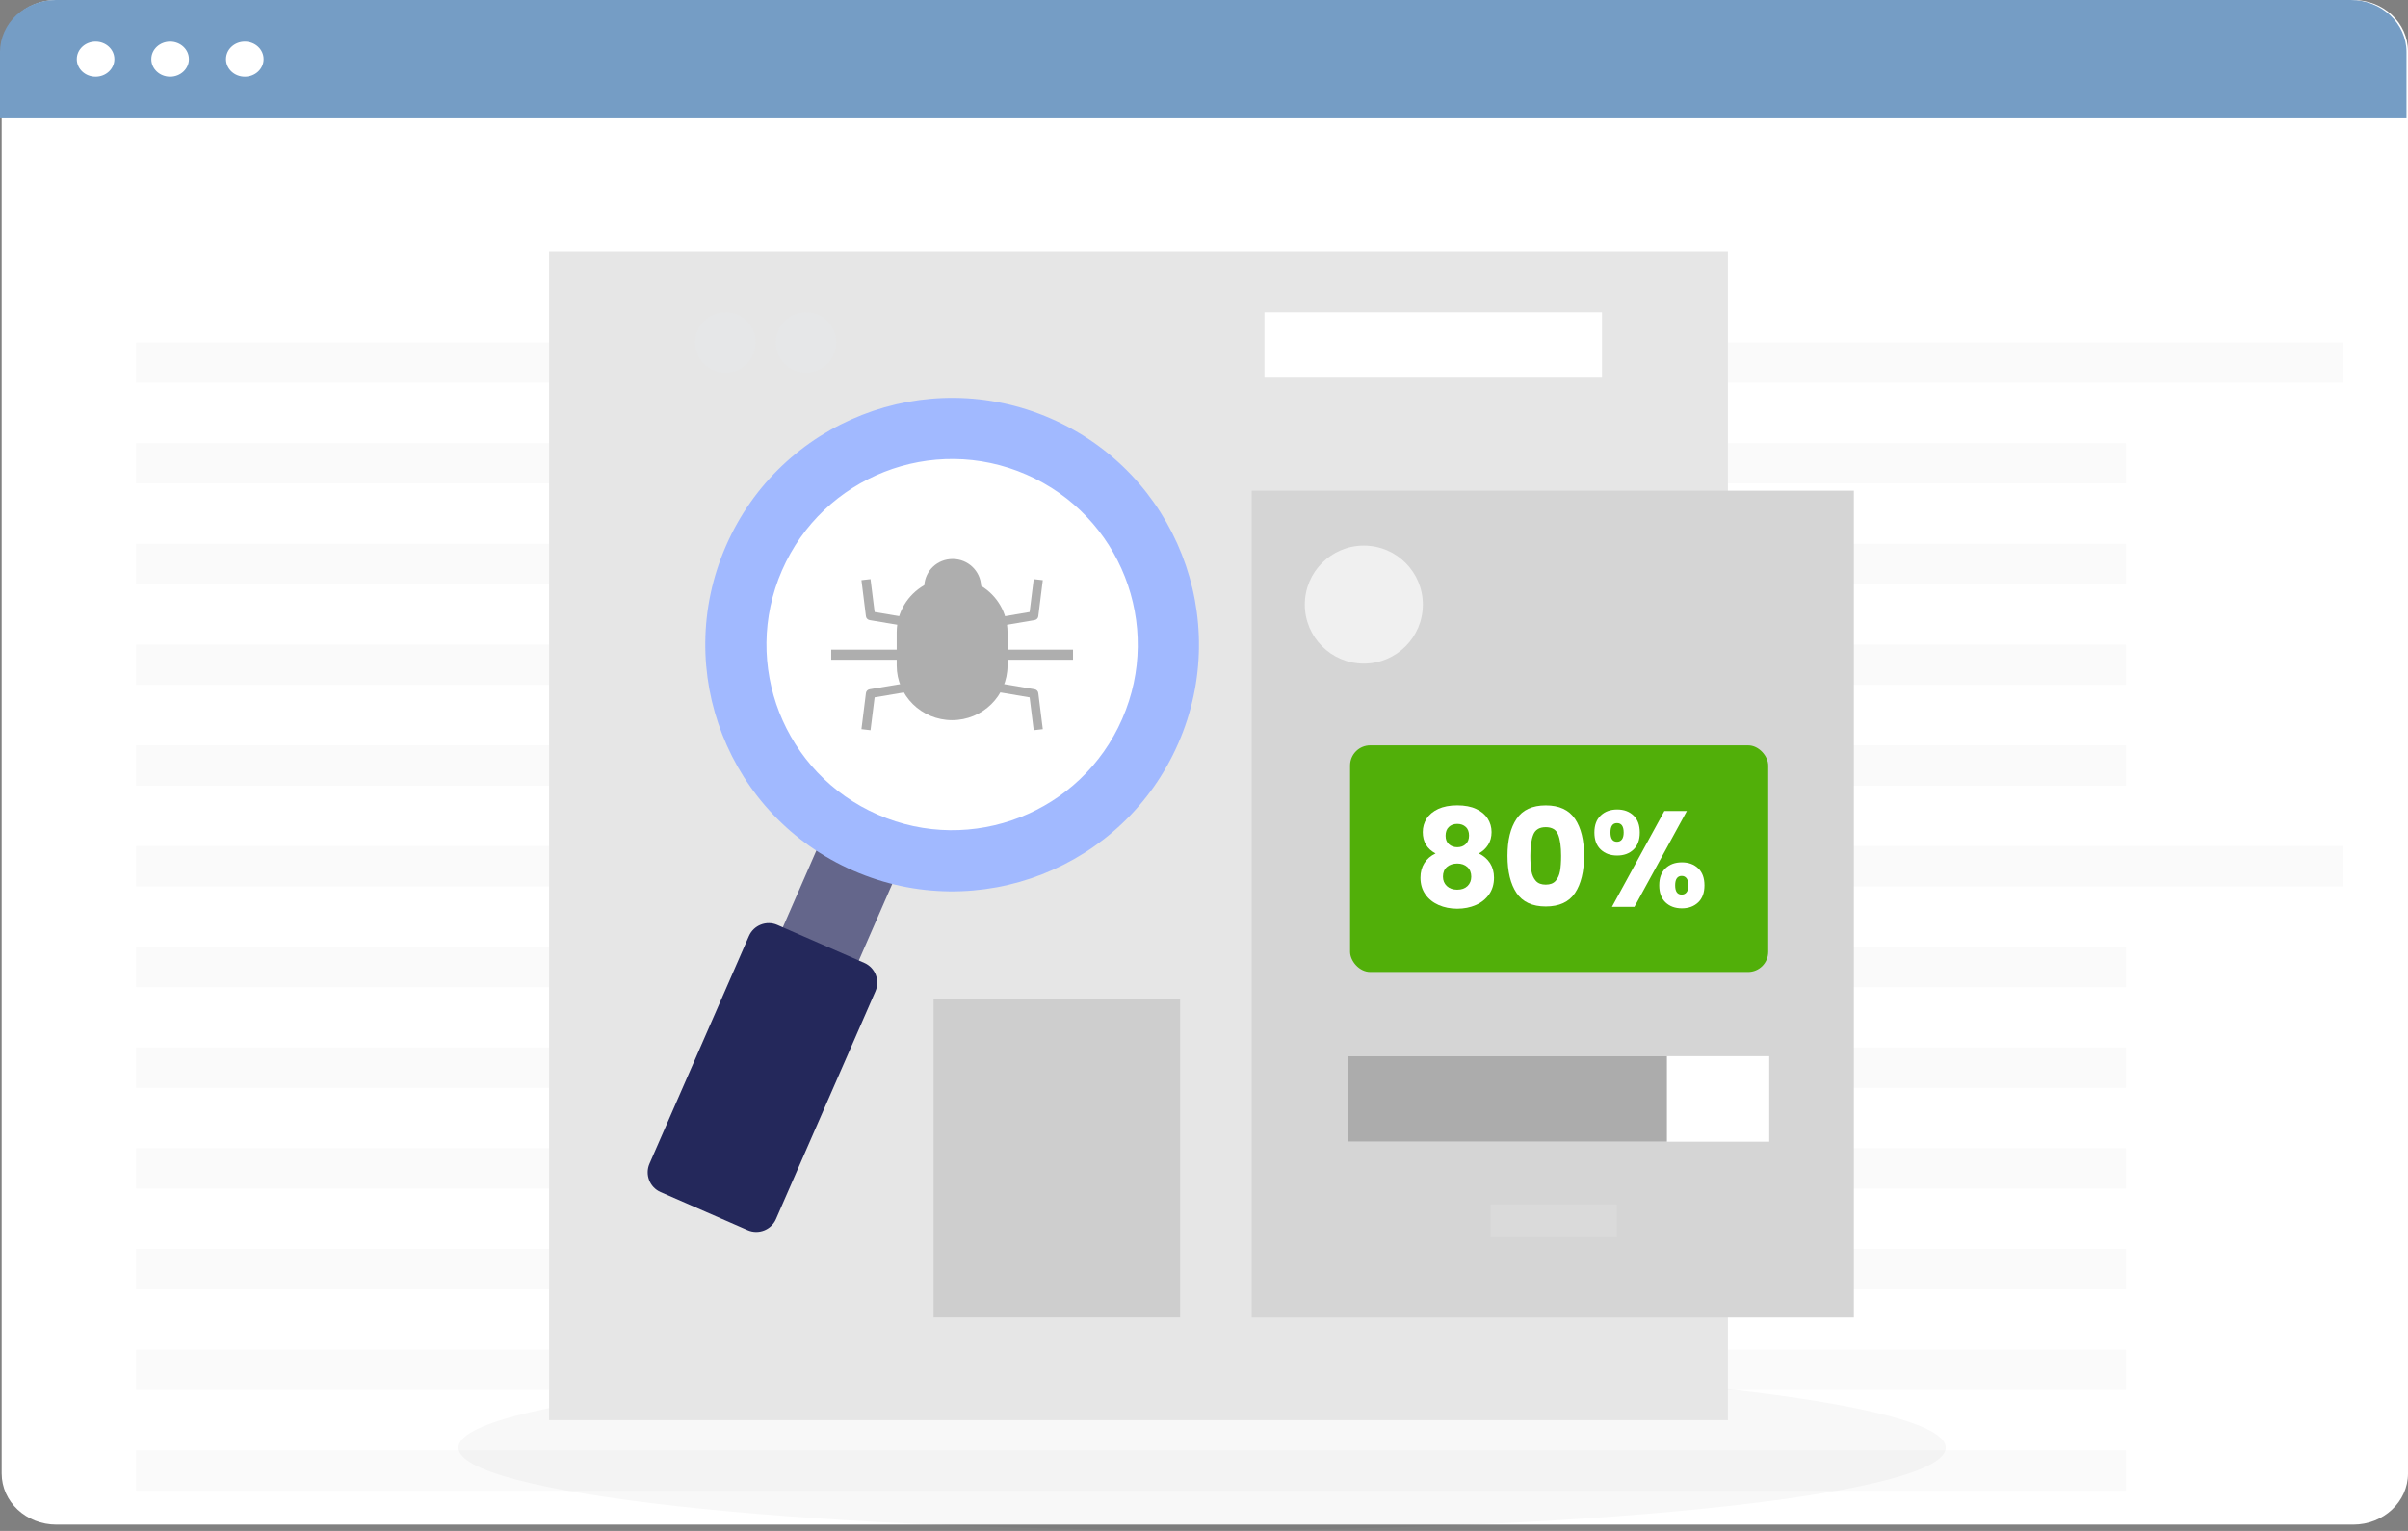 <svg width="478" height="304" viewBox="0 0 478 304" fill="none" xmlns="http://www.w3.org/2000/svg">
<rect x="0" y="0" width="478" height="304" fill="#808080" stroke="none"/>
<g clip-path="url(#clip0_1062_548)">
<path d="M467.129 0H11.2C5.186 0 0.33 4.539 0.33 10.16V292.577C0.33 298.198 5.186 302.738 11.2 302.738H467.129C473.143 302.738 477.999 298.198 477.999 292.577V10.191C477.999 4.569 473.143 0 467.129 0Z" fill="white"/>
<path d="M465 76H27V68H465V76Z" fill="#FAFAFA"/>
<path d="M422 96H27V88H422V96Z" fill="#FAFAFA"/>
<path d="M422 116H27V108H422V116Z" fill="#FAFAFA"/>
<path d="M422 136H27V128H422V136Z" fill="#FAFAFA"/>
<path d="M422 156H27V148H422V156Z" fill="#FAFAFA"/>
<path d="M465 176H27V168H465V176Z" fill="#FAFAFA"/>
<path d="M422 196H27V188H422V196Z" fill="#FAFAFA"/>
<path d="M422 216H27V208H422V216Z" fill="#FAFAFA"/>
<path d="M422 236H27V228H422V236Z" fill="#FAFAFA"/>
<path d="M422 256H27V248H422V256Z" fill="#FAFAFA"/>
<path d="M422 276H27V268H422V276Z" fill="#FAFAFA"/>
<path d="M422 296H27V288H422V296Z" fill="#FAFAFA"/>
<path d="M466.638 0H11.063C4.953 0 0 4.629 0 10.341V23.507H477.701V10.341C477.701 4.629 472.749 0 466.638 0Z" fill="#759DC5"/>
<path d="M18.975 15.241C21.035 15.241 22.705 13.679 22.705 11.754C22.705 9.828 21.035 8.267 18.975 8.267C16.914 8.267 15.244 9.828 15.244 11.754C15.244 13.679 16.914 15.241 18.975 15.241Z" fill="white"/>
<path d="M33.768 15.241C35.828 15.241 37.499 13.679 37.499 11.754C37.499 9.828 35.828 8.267 33.768 8.267C31.708 8.267 30.038 9.828 30.038 11.754C30.038 13.679 31.708 15.241 33.768 15.241Z" fill="white"/>
<path d="M48.593 15.241C50.654 15.241 52.324 13.679 52.324 11.754C52.324 9.828 50.654 8.267 48.593 8.267C46.533 8.267 44.863 9.828 44.863 11.754C44.863 13.679 46.533 15.241 48.593 15.241Z" fill="white"/>
<g opacity="0.03">
<path d="M238.62 303.861C320.148 303.861 386.24 296.517 386.24 287.458C386.24 278.399 320.148 271.055 238.62 271.055C157.092 271.055 91 278.399 91 287.458C91 296.517 157.092 303.861 238.62 303.861Z" fill="#000001"/>
</g>
<path d="M343 50H109V282H343V50Z" fill="#E6E6E6"/>
<path d="M144 74C147.314 74 150 71.314 150 68C150 64.686 147.314 62 144 62C140.686 62 138 64.686 138 68C138 71.314 140.686 74 144 74Z" fill="#E6E7E8"/>
<path d="M160 74C163.314 74 166 71.314 166 68C166 64.686 163.314 62 160 62C156.686 62 154 64.686 154 68C154 71.314 156.686 74 160 74Z" fill="#E6E7E8"/>
<path d="M318 62H251V75H318V62Z" fill="white"/>
<g opacity="0.38">
<path d="M234.257 198.316H185.325V261.594H234.257V198.316Z" fill="#A5A5A5"/>
</g>
<path d="M368 97.436H248.468V261.601H368V97.436Z" fill="#D5D5D5"/>
<rect x="268" y="148" width="83" height="45" rx="4" fill="#51AF09"/>
<g opacity="0.11">
<path d="M320.968 239.161H295.88V245.669H320.968V239.161Z" fill="white"/>
</g>
<path d="M270.729 131.77C277.2 131.77 282.445 126.524 282.445 120.053C282.445 113.583 277.2 108.337 270.729 108.337C264.258 108.337 259.012 113.583 259.012 120.053C259.012 126.524 264.258 131.77 270.729 131.77Z" fill="#F0F0F0"/>
<path d="M351.201 209.725H267.602V226.698H351.201V209.725Z" fill="white"/>
<path d="M330.887 209.725H267.602V226.698H330.887V209.725Z" fill="#ACACAC"/>
<path d="M282.43 165.225C282.43 164.251 282.683 163.365 283.19 162.565C283.697 161.765 284.464 161.124 285.486 160.641C286.515 160.166 287.774 159.921 289.27 159.921C290.766 159.921 292.025 160.158 293.038 160.641C294.059 161.116 294.819 161.758 295.326 162.565C295.833 163.373 296.086 164.251 296.086 165.225C296.086 166.199 295.856 167.046 295.397 167.766C294.938 168.487 294.321 169.057 293.545 169.468C294.518 169.935 295.263 170.585 295.785 171.4C296.308 172.223 296.569 173.181 296.569 174.282C296.569 175.564 296.244 176.664 295.595 177.591C294.946 178.517 294.067 179.229 292.959 179.712C291.851 180.195 290.616 180.441 289.27 180.441C287.924 180.441 286.689 180.195 285.581 179.712C284.472 179.221 283.594 178.517 282.944 177.591C282.295 176.664 281.971 175.556 281.971 174.282C281.971 173.165 282.232 172.192 282.754 171.376C283.277 170.561 284.013 169.92 284.971 169.468C283.277 168.566 282.43 167.149 282.43 165.225ZM287.219 172.16C286.697 172.619 286.436 173.252 286.436 174.068C286.436 174.828 286.689 175.445 287.204 175.936C287.718 176.419 288.407 176.664 289.27 176.664C290.133 176.664 290.814 176.419 291.312 175.936C291.811 175.453 292.056 174.828 292.056 174.068C292.056 173.308 291.803 172.643 291.288 172.176C290.774 171.709 290.101 171.471 289.278 171.471C288.454 171.471 287.742 171.701 287.219 172.16ZM290.964 164.212C290.536 163.808 289.974 163.602 289.278 163.602C288.581 163.602 288.011 163.808 287.591 164.228C287.164 164.639 286.958 165.217 286.958 165.961C286.958 166.705 287.172 167.22 287.607 167.624C288.043 168.027 288.597 168.233 289.286 168.233C289.974 168.233 290.529 168.027 290.964 167.608C291.399 167.196 291.613 166.634 291.613 165.93C291.613 165.193 291.399 164.615 290.98 164.212H290.964Z" fill="white"/>
<path d="M301.042 162.605C302.237 160.824 304.177 159.93 306.845 159.93C309.512 159.93 311.444 160.824 312.647 162.605C313.851 164.387 314.444 166.833 314.444 169.936C314.444 173.04 313.843 175.533 312.647 177.322C311.452 179.112 309.512 179.998 306.845 179.998C304.177 179.998 302.245 179.104 301.042 177.322C299.846 175.541 299.245 173.079 299.245 169.936C299.245 166.793 299.846 164.395 301.042 162.605ZM309.299 165.725C308.903 164.743 308.08 164.252 306.837 164.252C305.594 164.252 304.77 164.743 304.375 165.725C303.979 166.706 303.781 168.108 303.781 169.928C303.781 171.155 303.852 172.169 303.995 172.968C304.137 173.768 304.43 174.417 304.873 174.916C305.317 175.414 305.966 175.66 306.837 175.66C307.707 175.66 308.357 175.414 308.8 174.916C309.243 174.417 309.536 173.768 309.679 172.968C309.821 172.169 309.892 171.155 309.892 169.928C309.892 168.108 309.694 166.706 309.299 165.725Z" fill="white"/>
<path d="M317.753 161.932C318.593 161.14 319.677 160.744 321.015 160.744C322.353 160.744 323.43 161.14 324.261 161.932C325.092 162.723 325.504 163.855 325.504 165.312C325.504 166.769 325.092 167.901 324.261 168.692C323.43 169.484 322.353 169.88 321.015 169.88C319.677 169.88 318.593 169.484 317.753 168.692C316.914 167.901 316.495 166.777 316.495 165.312C316.495 163.847 316.914 162.723 317.753 161.932ZM319.685 165.312C319.685 166.539 320.12 167.149 320.983 167.149C321.395 167.149 321.72 166.998 321.957 166.689C322.187 166.381 322.305 165.922 322.305 165.312C322.305 164.069 321.862 163.444 320.983 163.444C320.105 163.444 319.685 164.069 319.685 165.312ZM334.853 161.037L324.443 180.076H319.978L330.388 161.037H334.853ZM330.61 172.421C331.441 171.629 332.518 171.234 333.856 171.234C335.194 171.234 336.27 171.629 337.101 172.421C337.933 173.213 338.344 174.345 338.344 175.801C338.344 177.258 337.933 178.39 337.101 179.182C336.27 179.973 335.194 180.369 333.856 180.369C332.518 180.369 331.441 179.973 330.61 179.182C329.779 178.39 329.367 177.258 329.367 175.801C329.367 174.345 329.779 173.213 330.61 172.421ZM332.866 174.392C332.637 174.701 332.526 175.168 332.526 175.801C332.526 177.029 332.961 177.638 333.824 177.638C334.236 177.638 334.56 177.488 334.798 177.179C335.035 176.87 335.146 176.411 335.146 175.801C335.146 175.192 335.027 174.725 334.798 174.408C334.56 174.091 334.236 173.933 333.824 173.933C333.412 173.933 333.088 174.084 332.866 174.392Z" fill="white"/>
<path d="M187.773 167.545C209.186 167.545 226.545 150.186 226.545 128.773C226.545 107.359 209.186 90 187.773 90C166.359 90 149 107.359 149 128.773C149 150.186 166.359 167.545 187.773 167.545Z" fill="white"/>
<path d="M194.316 125L194 123.283L204.383 121.527L205.197 115L207 115.205L206.106 122.378C206.059 122.758 205.759 123.07 205.363 123.131L194.316 124.992V125Z" fill="#AEAEAE"/>
<path d="M205.197 145L204.383 138.473L194 136.717L194.316 135L205.363 136.862C205.759 136.93 206.059 137.234 206.106 137.614L207 144.787L205.197 144.992V145Z" fill="#AEAEAE"/>
<path d="M213 129H197V131H213V129Z" fill="#AEAEAE"/>
<path d="M180.169 168.536L165.086 161.949L151.485 193.095L166.568 199.681L180.169 168.536Z" fill="#64668B"/>
<path d="M208.6 83.106C183.803 72.278 154.934 83.604 144.106 108.4C133.278 133.197 144.604 162.066 169.4 172.894C194.196 183.722 223.066 172.396 233.894 147.6C244.722 122.804 233.396 93.934 208.6 83.106ZM174.257 161.765C155.606 153.627 147.088 131.907 155.235 113.257C163.373 94.606 185.093 86.088 203.743 94.235C222.394 102.373 230.912 124.093 222.765 142.743C214.627 161.394 192.907 169.912 174.257 161.765Z" fill="#A1B9FF"/>
<path d="M171.57 191.201L154.303 183.661C152.136 182.715 149.611 183.705 148.664 185.872L128.927 231.071C127.98 233.239 128.97 235.763 131.138 236.71L148.405 244.25C150.573 245.197 153.097 244.207 154.044 242.039L173.781 196.84C174.728 194.673 173.738 192.148 171.57 191.201Z" fill="#24285B"/>
<path d="M194.76 116.343C194.624 113.375 192.165 111 189.112 111C186.06 111 183.688 113.296 183.48 116.193C180.203 118.071 178 121.551 178 125.552V132.165C178 138.147 182.927 143 189 143C195.073 143 200 138.147 200 132.165V125.552C200 121.654 197.901 118.244 194.76 116.335V116.343Z" fill="#AEAEAE"/>
<path d="M183.684 124.992L172.637 123.131C172.241 123.062 171.941 122.758 171.894 122.378L171 115.205L172.803 115L173.617 121.527L184 123.283L183.684 125V124.992Z" fill="#AEAEAE"/>
<path d="M172.803 144.992L171 144.787L171.894 137.614C171.941 137.234 172.241 136.923 172.637 136.862L183.684 135L184 136.717L173.617 138.473L172.803 145V144.992Z" fill="#AEAEAE"/>
<path d="M181 129H165V131H181V129Z" fill="#AEAEAE"/>
</g>
<defs>
<clipPath id="clip0_1062_548">
<rect width="478" height="304" fill="white"/>
</clipPath>
</defs>
</svg>
